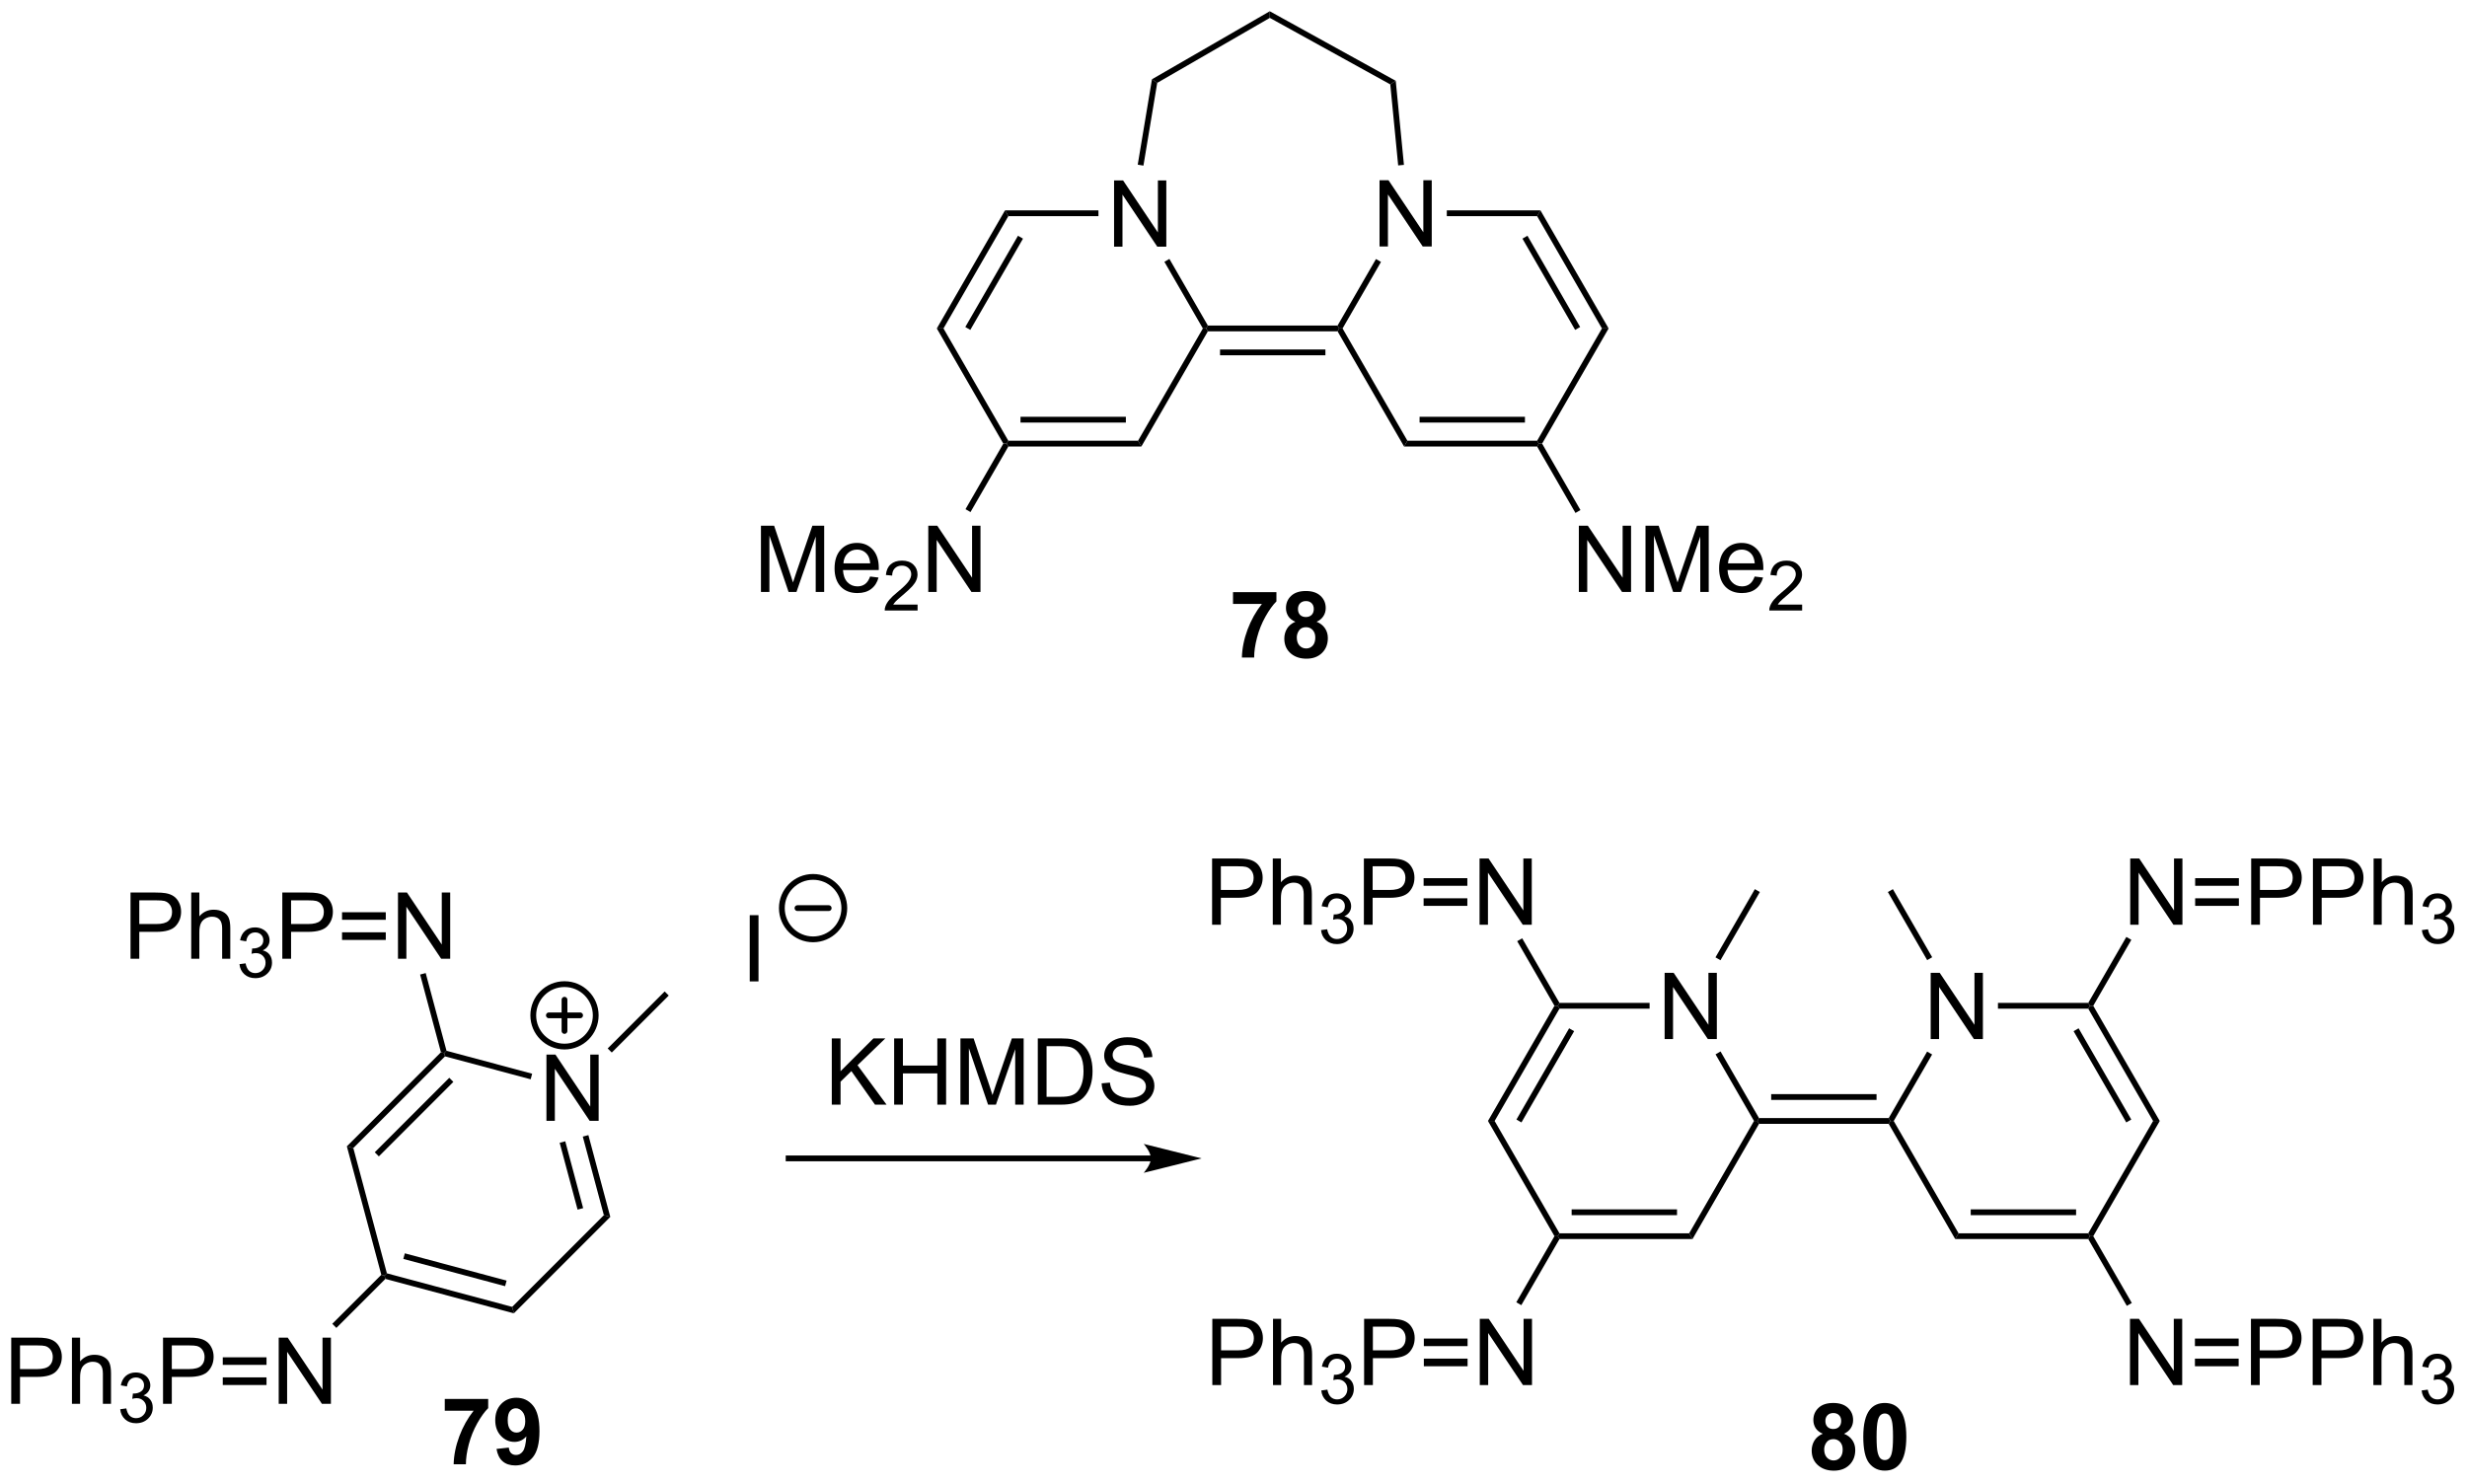 <?xml version="1.0" encoding="UTF-8"?>
<!DOCTYPE svg PUBLIC '-//W3C//DTD SVG 1.0//EN'
          'http://www.w3.org/TR/2001/REC-SVG-20010904/DTD/svg10.dtd'>
<svg stroke-dasharray="none" shape-rendering="auto" xmlns="http://www.w3.org/2000/svg" font-family="'Dialog'" text-rendering="auto" width="585" fill-opacity="1" color-interpolation="auto" color-rendering="auto" preserveAspectRatio="xMidYMid meet" font-size="12px" viewBox="0 0 585 352" fill="black" xmlns:xlink="http://www.w3.org/1999/xlink" stroke="black" image-rendering="auto" stroke-miterlimit="10" stroke-linecap="square" stroke-linejoin="miter" font-style="normal" stroke-width="1" height="352" stroke-dashoffset="0" font-weight="normal" stroke-opacity="1"
><!--Generated by the Batik Graphics2D SVG Generator--><defs id="genericDefs"
  /><g
  ><defs id="defs1"
    ><clipPath clipPathUnits="userSpaceOnUse" id="clipPath1"
      ><path d="M2.381 0.646 L221.631 0.646 L221.631 132.431 L2.381 132.431 L2.381 0.646 Z"
      /></clipPath
      ><clipPath clipPathUnits="userSpaceOnUse" id="clipPath2"
      ><path d="M9.617 15.423 L9.617 143.544 L222.77 143.544 L222.77 15.423 Z"
      /></clipPath
    ></defs
    ><g transform="scale(2.667,2.667) translate(-2.381,-0.646) matrix(1.029,0,0,1.029,-7.511,-15.218)"
    ><path d="M105.877 36.735 L105.877 31.008 L106.656 31.008 L109.663 35.503 L109.663 31.008 L110.39 31.008 L110.39 36.735 L109.611 36.735 L106.603 32.235 L106.603 36.735 L105.877 36.735 Z" stroke="none" clip-path="url(#clipPath2)"
    /></g
    ><g transform="matrix(2.743,0,0,2.743,-26.379,-42.303)"
    ><path d="M90.604 43.819 L91.181 43.819 L96.787 53.528 L96.642 53.778 L96.354 53.778 Z" stroke="none" clip-path="url(#clipPath2)"
    /></g
    ><g transform="matrix(2.743,0,0,2.743,-26.379,-42.303)"
    ><path d="M96.787 54.028 L96.642 53.778 L96.787 53.528 L107.998 53.528 L108.287 54.028 ZM97.838 51.958 L106.947 51.958 L106.947 51.458 L97.838 51.458 Z" stroke="none" clip-path="url(#clipPath2)"
    /></g
    ><g transform="matrix(2.743,0,0,2.743,-26.379,-42.303)"
    ><path d="M108.287 54.028 L107.998 53.528 L113.604 43.819 L113.892 43.819 L114.037 44.069 Z" stroke="none" clip-path="url(#clipPath2)"
    /></g
    ><g transform="matrix(2.743,0,0,2.743,-26.379,-42.303)"
    ><path d="M114.037 43.569 L113.892 43.819 L113.604 43.819 L110.278 38.058 L110.711 37.808 Z" stroke="none" clip-path="url(#clipPath2)"
    /></g
    ><g transform="matrix(2.743,0,0,2.743,-26.379,-42.303)"
    ><path d="M104.577 33.61 L104.577 34.11 L96.787 34.11 L96.498 33.61 Z" stroke="none" clip-path="url(#clipPath2)"
    /></g
    ><g transform="matrix(2.743,0,0,2.743,-26.379,-42.303)"
    ><path d="M96.498 33.61 L96.787 34.11 L91.181 43.819 L90.604 43.819 ZM97.621 35.805 L93.066 43.694 L93.499 43.944 L98.054 36.055 Z" stroke="none" clip-path="url(#clipPath2)"
    /></g
    ><g transform="matrix(2.743,0,0,2.743,-26.379,-42.303)"
    ><path d="M114.037 44.069 L113.892 43.819 L114.037 43.569 L125.248 43.569 L125.392 43.819 L125.248 44.069 ZM115.088 46.139 L124.197 46.139 L124.197 45.639 L115.088 45.639 Z" stroke="none" clip-path="url(#clipPath2)"
    /></g
    ><g transform="matrix(2.743,0,0,2.743,-26.379,-42.303)"
    ><path d="M128.877 36.735 L128.877 31.008 L129.655 31.008 L132.663 35.503 L132.663 31.008 L133.39 31.008 L133.39 36.735 L132.611 36.735 L129.603 32.235 L129.603 36.735 L128.877 36.735 Z" stroke="none" clip-path="url(#clipPath2)"
    /></g
    ><g transform="matrix(2.743,0,0,2.743,-26.379,-42.303)"
    ><path d="M125.248 44.069 L125.392 43.819 L125.681 43.819 L131.287 53.528 L130.998 54.028 Z" stroke="none" clip-path="url(#clipPath2)"
    /></g
    ><g transform="matrix(2.743,0,0,2.743,-26.379,-42.303)"
    ><path d="M130.998 54.028 L131.287 53.528 L142.498 53.528 L142.643 53.778 L142.498 54.028 ZM132.338 51.958 L141.447 51.958 L141.447 51.458 L132.338 51.458 Z" stroke="none" clip-path="url(#clipPath2)"
    /></g
    ><g transform="matrix(2.743,0,0,2.743,-26.379,-42.303)"
    ><path d="M142.931 53.778 L142.643 53.778 L142.498 53.528 L148.104 43.819 L148.681 43.819 Z" stroke="none" clip-path="url(#clipPath2)"
    /></g
    ><g transform="matrix(2.743,0,0,2.743,-26.379,-42.303)"
    ><path d="M148.681 43.819 L148.104 43.819 L142.498 34.11 L142.787 33.61 ZM146.219 43.694 L141.664 35.805 L141.231 36.055 L145.786 43.944 Z" stroke="none" clip-path="url(#clipPath2)"
    /></g
    ><g transform="matrix(2.743,0,0,2.743,-26.379,-42.303)"
    ><path d="M142.787 33.61 L142.498 34.11 L134.692 34.11 L134.692 33.61 Z" stroke="none" clip-path="url(#clipPath2)"
    /></g
    ><g transform="matrix(2.743,0,0,2.743,-26.379,-42.303)"
    ><path d="M128.569 37.818 L129.002 38.068 L125.681 43.819 L125.392 43.819 L125.248 43.569 Z" stroke="none" clip-path="url(#clipPath2)"
    /></g
    ><g transform="matrix(2.743,0,0,2.743,-26.379,-42.303)"
    ><path d="M146.107 66.603 L146.107 60.876 L146.886 60.876 L149.893 65.371 L149.893 60.876 L150.62 60.876 L150.62 66.603 L149.841 66.603 L146.833 62.103 L146.833 66.603 L146.107 66.603 ZM151.869 66.603 L151.869 60.876 L153.009 60.876 L154.366 64.931 Q154.554 65.496 154.639 65.778 Q154.736 65.465 154.944 64.861 L156.314 60.876 L157.335 60.876 L157.335 66.603 L156.603 66.603 L156.603 61.809 L154.939 66.603 L154.257 66.603 L152.601 61.728 L152.601 66.603 L151.869 66.603 ZM161.306 65.267 L162.033 65.356 Q161.861 65.994 161.395 66.345 Q160.931 66.697 160.21 66.697 Q159.298 66.697 158.764 66.137 Q158.233 65.574 158.233 64.564 Q158.233 63.517 158.772 62.939 Q159.311 62.361 160.171 62.361 Q161.001 62.361 161.528 62.928 Q162.056 63.494 162.056 64.52 Q162.056 64.582 162.054 64.707 L158.96 64.707 Q158.999 65.392 159.345 65.757 Q159.694 66.119 160.212 66.119 Q160.601 66.119 160.874 65.915 Q161.147 65.712 161.306 65.267 ZM158.999 64.129 L161.314 64.129 Q161.267 63.606 161.048 63.345 Q160.712 62.939 160.179 62.939 Q159.694 62.939 159.363 63.264 Q159.033 63.587 158.999 64.129 Z" stroke="none" clip-path="url(#clipPath2)"
    /></g
    ><g transform="matrix(2.743,0,0,2.743,-26.379,-42.303)"
    ><path d="M165.41 67.695 L165.41 68.203 L162.57 68.203 Q162.564 68.012 162.632 67.836 Q162.74 67.547 162.978 67.266 Q163.218 66.984 163.669 66.615 Q164.369 66.041 164.615 65.705 Q164.861 65.369 164.861 65.07 Q164.861 64.758 164.636 64.543 Q164.414 64.326 164.052 64.326 Q163.671 64.326 163.443 64.555 Q163.214 64.783 163.212 65.187 L162.669 65.133 Q162.726 64.525 163.089 64.209 Q163.453 63.891 164.064 63.891 Q164.683 63.891 165.042 64.234 Q165.404 64.576 165.404 65.082 Q165.404 65.34 165.298 65.59 Q165.193 65.838 164.947 66.113 Q164.703 66.388 164.134 66.869 Q163.66 67.267 163.525 67.41 Q163.39 67.553 163.302 67.695 L165.41 67.695 Z" stroke="none" clip-path="url(#clipPath2)"
    /></g
    ><g transform="matrix(2.743,0,0,2.743,-26.379,-42.303)"
    ><path d="M142.498 54.028 L142.643 53.778 L142.931 53.778 L146.246 59.52 L145.814 59.77 Z" stroke="none" clip-path="url(#clipPath2)"
    /></g
    ><g transform="matrix(2.743,0,0,2.743,-26.379,-42.303)"
    ><path d="M75.4 66.603 L75.4 60.876 L76.54 60.876 L77.897 64.931 Q78.085 65.496 78.171 65.778 Q78.267 65.465 78.475 64.861 L79.845 60.876 L80.866 60.876 L80.866 66.603 L80.134 66.603 L80.134 61.809 L78.47 66.603 L77.788 66.603 L76.132 61.728 L76.132 66.603 L75.4 66.603 ZM84.837 65.267 L85.564 65.356 Q85.392 65.994 84.926 66.345 Q84.462 66.697 83.741 66.697 Q82.829 66.697 82.296 66.137 Q81.764 65.574 81.764 64.564 Q81.764 63.517 82.303 62.939 Q82.843 62.361 83.702 62.361 Q84.533 62.361 85.059 62.928 Q85.587 63.494 85.587 64.52 Q85.587 64.582 85.585 64.707 L82.491 64.707 Q82.53 65.392 82.876 65.757 Q83.225 66.119 83.744 66.119 Q84.132 66.119 84.405 65.915 Q84.678 65.712 84.837 65.267 ZM82.53 64.129 L84.845 64.129 Q84.798 63.606 84.579 63.345 Q84.244 62.939 83.71 62.939 Q83.225 62.939 82.895 63.264 Q82.564 63.587 82.53 64.129 Z" stroke="none" clip-path="url(#clipPath2)"
    /></g
    ><g transform="matrix(2.743,0,0,2.743,-26.379,-42.303)"
    ><path d="M88.941 67.695 L88.941 68.203 L86.101 68.203 Q86.095 68.012 86.163 67.836 Q86.271 67.547 86.509 67.266 Q86.749 66.984 87.201 66.615 Q87.9 66.041 88.146 65.705 Q88.392 65.369 88.392 65.07 Q88.392 64.758 88.167 64.543 Q87.945 64.326 87.583 64.326 Q87.203 64.326 86.974 64.555 Q86.746 64.783 86.743 65.187 L86.201 65.133 Q86.257 64.525 86.621 64.209 Q86.984 63.891 87.595 63.891 Q88.214 63.891 88.574 64.234 Q88.935 64.576 88.935 65.082 Q88.935 65.34 88.829 65.59 Q88.724 65.838 88.478 66.113 Q88.234 66.388 87.665 66.869 Q87.191 67.267 87.056 67.41 Q86.921 67.553 86.833 67.695 L88.941 67.695 Z" stroke="none" clip-path="url(#clipPath2)"
    /></g
    ><g transform="matrix(2.743,0,0,2.743,-26.379,-42.303)"
    ><path d="M89.866 66.603 L89.866 60.876 L90.644 60.876 L93.652 65.371 L93.652 60.876 L94.379 60.876 L94.379 66.603 L93.6 66.603 L90.592 62.103 L90.592 66.603 L89.866 66.603 Z" stroke="none" clip-path="url(#clipPath2)"
    /></g
    ><g transform="matrix(2.743,0,0,2.743,-26.379,-42.303)"
    ><path d="M96.354 53.778 L96.642 53.778 L96.787 54.028 L93.516 59.694 L93.083 59.444 Z" stroke="none" clip-path="url(#clipPath2)"
    /></g
    ><g transform="matrix(2.743,0,0,2.743,-26.379,-42.303)"
    ><path d="M56.856 112.325 L56.856 106.599 L57.635 106.599 L60.643 111.094 L60.643 106.599 L61.369 106.599 L61.369 112.325 L60.591 112.325 L57.583 107.825 L57.583 112.325 L56.856 112.325 Z" stroke="none" clip-path="url(#clipPath2)"
    /></g
    ><g transform="matrix(2.743,0,0,2.743,-26.379,-42.303)"
    ><path d="M47.735 106.399 L48.014 106.474 L48.089 106.753 L40.161 114.68 L39.603 114.531 ZM48.456 108.606 L42.014 115.047 L42.368 115.401 L48.809 108.959 Z" stroke="none" clip-path="url(#clipPath2)"
    /></g
    ><g transform="matrix(2.743,0,0,2.743,-26.379,-42.303)"
    ><path d="M39.603 114.531 L40.161 114.68 L43.063 125.51 L42.859 125.714 L42.58 125.639 Z" stroke="none" clip-path="url(#clipPath2)"
    /></g
    ><g transform="matrix(2.743,0,0,2.743,-26.379,-42.303)"
    ><path d="M42.933 125.993 L42.859 125.714 L43.063 125.51 L53.892 128.411 L54.041 128.969 ZM44.484 124.265 L53.283 126.623 L53.413 126.14 L44.613 123.782 Z" stroke="none" clip-path="url(#clipPath2)"
    /></g
    ><g transform="matrix(2.743,0,0,2.743,-26.379,-42.303)"
    ><path d="M54.041 128.969 L53.892 128.411 L61.82 120.484 L62.377 120.633 Z" stroke="none" clip-path="url(#clipPath2)"
    /></g
    ><g transform="matrix(2.743,0,0,2.743,-26.379,-42.303)"
    ><path d="M62.377 120.633 L61.82 120.484 L59.999 113.69 L60.482 113.561 ZM60.031 119.875 L58.483 114.096 L58 114.226 L59.548 120.004 Z" stroke="none" clip-path="url(#clipPath2)"
    /></g
    ><g transform="matrix(2.743,0,0,2.743,-26.379,-42.303)"
    ><path d="M55.621 108.253 L55.492 108.736 L48.089 106.753 L48.014 106.474 L48.218 106.27 Z" stroke="none" clip-path="url(#clipPath2)"
    /></g
    ><g transform="matrix(2.743,0,0,2.743,-26.379,-42.303)"
    ><path d="M62.504 106.422 L62.15 106.069 L67.077 101.142 L67.43 101.495 Z" stroke="none" clip-path="url(#clipPath2)"
    /></g
    ><g stroke-width="0.5" transform="matrix(2.743,0,0,2.743,-26.379,-42.303)" stroke-linejoin="round" stroke-linecap="round"
    ><path fill="none" d="M58.417 105.907 C56.926 105.907 55.717 104.698 55.717 103.207 C55.717 101.716 56.926 100.507 58.417 100.507 C59.908 100.507 61.117 101.716 61.117 103.207 C61.117 104.698 59.908 105.907 58.417 105.907 M57.067 103.207 L59.767 103.207 M58.417 101.857 L58.417 104.557" clip-path="url(#clipPath2)"
    /></g
    ><g transform="matrix(2.743,0,0,2.743,-26.379,-42.303)"
    ><path d="M74.431 100.272 L74.431 94.546 L75.189 94.546 L75.189 100.272 L74.431 100.272 Z" stroke="none" clip-path="url(#clipPath2)"
    /></g
    ><g stroke-width="0.5" transform="matrix(2.743,0,0,2.743,-26.379,-42.303)" stroke-linejoin="round" stroke-linecap="round"
    ><path fill="none" d="M79.907 96.636 C78.416 96.636 77.207 95.427 77.207 93.936 C77.207 92.445 78.416 91.236 79.907 91.236 C81.398 91.236 82.607 92.445 82.607 93.936 C82.607 95.427 81.398 96.636 79.907 96.636 M78.557 93.936 L81.257 93.936" clip-path="url(#clipPath2)"
    /></g
    ><g transform="matrix(2.743,0,0,2.743,-26.379,-42.303)"
    ><path d="M20.9 98.316 L20.9 92.589 L23.061 92.589 Q23.632 92.589 23.931 92.644 Q24.353 92.714 24.637 92.912 Q24.923 93.107 25.098 93.464 Q25.272 93.818 25.272 94.245 Q25.272 94.975 24.806 95.482 Q24.343 95.988 23.126 95.988 L21.658 95.988 L21.658 98.316 L20.9 98.316 ZM21.658 95.311 L23.139 95.311 Q23.874 95.311 24.181 95.037 Q24.491 94.764 24.491 94.269 Q24.491 93.909 24.309 93.654 Q24.126 93.396 23.829 93.316 Q23.639 93.264 23.124 93.264 L21.658 93.264 L21.658 95.311 ZM26.147 98.316 L26.147 92.589 L26.85 92.589 L26.85 94.644 Q27.343 94.073 28.093 94.073 Q28.553 94.073 28.892 94.256 Q29.233 94.436 29.379 94.756 Q29.525 95.076 29.525 95.686 L29.525 98.316 L28.822 98.316 L28.822 95.686 Q28.822 95.159 28.593 94.92 Q28.366 94.678 27.947 94.678 Q27.634 94.678 27.358 94.842 Q27.085 95.003 26.968 95.282 Q26.85 95.558 26.85 96.045 L26.85 98.316 L26.147 98.316 Z" stroke="none" clip-path="url(#clipPath2)"
    /></g
    ><g transform="matrix(2.743,0,0,2.743,-26.379,-42.303)"
    ><path d="M30.32 98.781 L30.847 98.711 Q30.939 99.16 31.156 99.357 Q31.374 99.554 31.689 99.554 Q32.06 99.554 32.316 99.297 Q32.574 99.039 32.574 98.658 Q32.574 98.295 32.335 98.06 Q32.099 97.824 31.732 97.824 Q31.583 97.824 31.361 97.882 L31.419 97.42 Q31.472 97.425 31.503 97.425 Q31.841 97.425 32.111 97.25 Q32.38 97.074 32.38 96.707 Q32.38 96.418 32.183 96.228 Q31.988 96.037 31.677 96.037 Q31.369 96.037 31.163 96.23 Q30.958 96.424 30.9 96.81 L30.372 96.716 Q30.47 96.185 30.812 95.894 Q31.156 95.603 31.665 95.603 Q32.017 95.603 32.312 95.754 Q32.609 95.904 32.765 96.166 Q32.921 96.425 32.921 96.718 Q32.921 96.998 32.771 97.226 Q32.622 97.455 32.329 97.59 Q32.71 97.677 32.921 97.955 Q33.132 98.23 33.132 98.646 Q33.132 99.209 32.722 99.601 Q32.312 99.992 31.685 99.992 Q31.12 99.992 30.745 99.656 Q30.372 99.318 30.32 98.781 Z" stroke="none" clip-path="url(#clipPath2)"
    /></g
    ><g transform="matrix(2.743,0,0,2.743,-26.379,-42.303)"
    ><path d="M34.022 98.316 L34.022 92.589 L36.183 92.589 Q36.754 92.589 37.053 92.644 Q37.475 92.714 37.759 92.912 Q38.045 93.107 38.22 93.464 Q38.394 93.818 38.394 94.245 Q38.394 94.975 37.928 95.482 Q37.465 95.988 36.248 95.988 L34.78 95.988 L34.78 98.316 L34.022 98.316 ZM34.78 95.311 L36.261 95.311 Q36.996 95.311 37.303 95.037 Q37.613 94.764 37.613 94.269 Q37.613 93.909 37.431 93.654 Q37.248 93.396 36.952 93.316 Q36.761 93.264 36.246 93.264 L34.78 93.264 L34.78 95.311 ZM42.967 94.948 L39.186 94.948 L39.186 94.292 L42.967 94.292 L42.967 94.948 ZM42.967 96.686 L39.186 96.686 L39.186 96.029 L42.967 96.029 L42.967 96.686 ZM44.022 98.316 L44.022 92.589 L44.8 92.589 L47.808 97.084 L47.808 92.589 L48.535 92.589 L48.535 98.316 L47.756 98.316 L44.748 93.816 L44.748 98.316 L44.022 98.316 Z" stroke="none" clip-path="url(#clipPath2)"
    /></g
    ><g transform="matrix(2.743,0,0,2.743,-26.379,-42.303)"
    ><path d="M48.218 106.27 L48.014 106.474 L47.735 106.399 L45.935 99.68 L46.418 99.551 Z" stroke="none" clip-path="url(#clipPath2)"
    /></g
    ><g transform="matrix(2.743,0,0,2.743,-26.379,-42.303)"
    ><path d="M10.589 136.795 L10.589 131.069 L12.751 131.069 Q13.321 131.069 13.62 131.124 Q14.042 131.194 14.326 131.392 Q14.613 131.587 14.787 131.944 Q14.962 132.298 14.962 132.725 Q14.962 133.454 14.495 133.962 Q14.032 134.467 12.816 134.467 L11.347 134.467 L11.347 136.795 L10.589 136.795 ZM11.347 133.79 L12.829 133.79 Q13.563 133.79 13.87 133.517 Q14.18 133.243 14.18 132.749 Q14.18 132.389 13.998 132.134 Q13.816 131.876 13.519 131.795 Q13.329 131.743 12.813 131.743 L11.347 131.743 L11.347 133.79 ZM15.837 136.795 L15.837 131.069 L16.54 131.069 L16.54 133.124 Q17.032 132.553 17.782 132.553 Q18.243 132.553 18.581 132.736 Q18.922 132.915 19.068 133.236 Q19.214 133.556 19.214 134.165 L19.214 136.795 L18.511 136.795 L18.511 134.165 Q18.511 133.639 18.282 133.4 Q18.055 133.157 17.636 133.157 Q17.324 133.157 17.047 133.321 Q16.774 133.483 16.657 133.762 Q16.54 134.038 16.54 134.525 L16.54 136.795 L15.837 136.795 Z" stroke="none" clip-path="url(#clipPath2)"
    /></g
    ><g transform="matrix(2.743,0,0,2.743,-26.379,-42.303)"
    ><path d="M20.009 137.261 L20.536 137.19 Q20.628 137.639 20.845 137.837 Q21.064 138.034 21.378 138.034 Q21.749 138.034 22.005 137.776 Q22.263 137.518 22.263 137.138 Q22.263 136.774 22.025 136.54 Q21.788 136.304 21.421 136.304 Q21.273 136.304 21.05 136.362 L21.109 135.899 Q21.161 135.905 21.193 135.905 Q21.53 135.905 21.8 135.729 Q22.07 135.554 22.07 135.186 Q22.07 134.897 21.872 134.708 Q21.677 134.517 21.366 134.517 Q21.058 134.517 20.853 134.71 Q20.648 134.903 20.589 135.29 L20.062 135.196 Q20.159 134.665 20.501 134.374 Q20.845 134.083 21.355 134.083 Q21.706 134.083 22.001 134.233 Q22.298 134.384 22.454 134.645 Q22.611 134.905 22.611 135.198 Q22.611 135.477 22.46 135.706 Q22.312 135.935 22.019 136.069 Q22.4 136.157 22.611 136.435 Q22.822 136.71 22.822 137.126 Q22.822 137.688 22.411 138.081 Q22.001 138.472 21.374 138.472 Q20.81 138.472 20.435 138.136 Q20.062 137.798 20.009 137.261 Z" stroke="none" clip-path="url(#clipPath2)"
    /></g
    ><g transform="matrix(2.743,0,0,2.743,-26.379,-42.303)"
    ><path d="M23.711 136.795 L23.711 131.069 L25.873 131.069 Q26.443 131.069 26.742 131.124 Q27.164 131.194 27.448 131.392 Q27.735 131.587 27.909 131.944 Q28.084 132.298 28.084 132.725 Q28.084 133.454 27.617 133.962 Q27.154 134.467 25.938 134.467 L24.469 134.467 L24.469 136.795 L23.711 136.795 ZM24.469 133.79 L25.951 133.79 Q26.685 133.79 26.992 133.517 Q27.302 133.243 27.302 132.749 Q27.302 132.389 27.12 132.134 Q26.938 131.876 26.641 131.795 Q26.451 131.743 25.935 131.743 L24.469 131.743 L24.469 133.79 ZM32.657 133.428 L28.875 133.428 L28.875 132.772 L32.657 132.772 L32.657 133.428 ZM32.657 135.165 L28.875 135.165 L28.875 134.509 L32.657 134.509 L32.657 135.165 ZM33.711 136.795 L33.711 131.069 L34.49 131.069 L37.498 135.564 L37.498 131.069 L38.224 131.069 L38.224 136.795 L37.446 136.795 L34.438 132.295 L34.438 136.795 L33.711 136.795 Z" stroke="none" clip-path="url(#clipPath2)"
    /></g
    ><g transform="matrix(2.743,0,0,2.743,-26.379,-42.303)"
    ><path d="M42.58 125.639 L42.859 125.714 L42.933 125.993 L38.696 130.23 L38.342 129.876 Z" stroke="none" clip-path="url(#clipPath2)"
    /></g
    ><g transform="matrix(2.743,0,0,2.743,-26.379,-42.303)"
    ><path d="M109.115 115.322 L77.792 115.322 L77.542 115.322 L77.542 115.822 L77.792 115.822 L109.115 115.822 L109.365 115.822 L109.365 115.322 L109.115 115.322 ZM113.49 115.572 L108.49 114.322 C108.49 114.322 109.115 115.025 109.115 115.572 C109.115 116.118 108.49 116.822 108.49 116.822 Z" stroke="none" clip-path="url(#clipPath2)"
    /></g
    ><g transform="matrix(2.743,0,0,2.743,-26.379,-42.303)"
    ><path d="M153.523 105.255 L153.523 99.529 L154.302 99.529 L157.309 104.024 L157.309 99.529 L158.036 99.529 L158.036 105.255 L157.257 105.255 L154.249 100.755 L154.249 105.255 L153.523 105.255 Z" stroke="none" clip-path="url(#clipPath2)"
    /></g
    ><g transform="matrix(2.743,0,0,2.743,-26.379,-42.303)"
    ><path d="M138.25 112.34 L138.827 112.34 L144.433 122.049 L144.288 122.299 L144 122.299 Z" stroke="none" clip-path="url(#clipPath2)"
    /></g
    ><g transform="matrix(2.743,0,0,2.743,-26.379,-42.303)"
    ><path d="M144.433 122.549 L144.288 122.299 L144.433 122.049 L155.644 122.049 L155.933 122.549 ZM145.484 120.479 L154.593 120.479 L154.593 119.979 L145.484 119.979 Z" stroke="none" clip-path="url(#clipPath2)"
    /></g
    ><g transform="matrix(2.743,0,0,2.743,-26.379,-42.303)"
    ><path d="M155.933 122.549 L155.644 122.049 L161.25 112.34 L161.538 112.34 L161.683 112.59 Z" stroke="none" clip-path="url(#clipPath2)"
    /></g
    ><g transform="matrix(2.743,0,0,2.743,-26.379,-42.303)"
    ><path d="M161.683 112.09 L161.538 112.34 L161.25 112.34 L157.924 106.579 L158.357 106.329 Z" stroke="none" clip-path="url(#clipPath2)"
    /></g
    ><g transform="matrix(2.743,0,0,2.743,-26.379,-42.303)"
    ><path d="M152.223 102.13 L152.223 102.63 L144.433 102.63 L144.288 102.38 L144.433 102.13 Z" stroke="none" clip-path="url(#clipPath2)"
    /></g
    ><g transform="matrix(2.743,0,0,2.743,-26.379,-42.303)"
    ><path d="M144 102.38 L144.288 102.38 L144.433 102.63 L138.827 112.34 L138.25 112.34 ZM145.267 104.326 L140.712 112.215 L141.145 112.465 L145.7 104.576 Z" stroke="none" clip-path="url(#clipPath2)"
    /></g
    ><g transform="matrix(2.743,0,0,2.743,-26.379,-42.303)"
    ><path d="M161.683 112.59 L161.538 112.34 L161.683 112.09 L172.894 112.09 L173.038 112.34 L172.894 112.59 ZM162.734 110.52 L171.843 110.52 L171.843 110.02 L162.734 110.02 Z" stroke="none" clip-path="url(#clipPath2)"
    /></g
    ><g transform="matrix(2.743,0,0,2.743,-26.379,-42.303)"
    ><path d="M176.523 105.255 L176.523 99.529 L177.302 99.529 L180.309 104.024 L180.309 99.529 L181.036 99.529 L181.036 105.255 L180.257 105.255 L177.249 100.755 L177.249 105.255 L176.523 105.255 Z" stroke="none" clip-path="url(#clipPath2)"
    /></g
    ><g transform="matrix(2.743,0,0,2.743,-26.379,-42.303)"
    ><path d="M172.894 112.59 L173.038 112.34 L173.327 112.34 L178.933 122.049 L178.644 122.549 Z" stroke="none" clip-path="url(#clipPath2)"
    /></g
    ><g transform="matrix(2.743,0,0,2.743,-26.379,-42.303)"
    ><path d="M178.644 122.549 L178.933 122.049 L190.144 122.049 L190.288 122.299 L190.144 122.549 ZM179.984 120.479 L189.093 120.479 L189.093 119.979 L179.984 119.979 Z" stroke="none" clip-path="url(#clipPath2)"
    /></g
    ><g transform="matrix(2.743,0,0,2.743,-26.379,-42.303)"
    ><path d="M190.577 122.299 L190.288 122.299 L190.144 122.049 L195.75 112.34 L196.327 112.34 Z" stroke="none" clip-path="url(#clipPath2)"
    /></g
    ><g transform="matrix(2.743,0,0,2.743,-26.379,-42.303)"
    ><path d="M196.327 112.34 L195.75 112.34 L190.144 102.63 L190.288 102.38 L190.577 102.38 ZM193.865 112.215 L189.31 104.326 L188.877 104.576 L193.432 112.465 Z" stroke="none" clip-path="url(#clipPath2)"
    /></g
    ><g transform="matrix(2.743,0,0,2.743,-26.379,-42.303)"
    ><path d="M190.144 102.13 L190.288 102.38 L190.144 102.63 L182.339 102.63 L182.339 102.13 Z" stroke="none" clip-path="url(#clipPath2)"
    /></g
    ><g transform="matrix(2.743,0,0,2.743,-26.379,-42.303)"
    ><path d="M176.215 106.339 L176.648 106.589 L173.327 112.34 L173.038 112.34 L172.894 112.09 Z" stroke="none" clip-path="url(#clipPath2)"
    /></g
    ><g transform="matrix(2.743,0,0,2.743,-26.379,-42.303)"
    ><path d="M193.753 135.174 L193.753 129.447 L194.531 129.447 L197.539 133.942 L197.539 129.447 L198.266 129.447 L198.266 135.174 L197.487 135.174 L194.479 130.674 L194.479 135.174 L193.753 135.174 ZM203.147 131.807 L199.366 131.807 L199.366 131.15 L203.147 131.15 L203.147 131.807 ZM203.147 133.544 L199.366 133.544 L199.366 132.887 L203.147 132.887 L203.147 133.544 ZM204.21 135.174 L204.21 129.447 L206.371 129.447 Q206.942 129.447 207.241 129.502 Q207.663 129.572 207.947 129.77 Q208.233 129.965 208.408 130.322 Q208.582 130.676 208.582 131.103 Q208.582 131.833 208.116 132.34 Q207.653 132.846 206.436 132.846 L204.968 132.846 L204.968 135.174 L204.21 135.174 ZM204.968 132.169 L206.45 132.169 Q207.184 132.169 207.491 131.895 Q207.801 131.622 207.801 131.127 Q207.801 130.768 207.619 130.512 Q207.436 130.255 207.14 130.174 Q206.95 130.122 206.434 130.122 L204.968 130.122 L204.968 132.169 ZM209.546 135.174 L209.546 129.447 L211.707 129.447 Q212.278 129.447 212.577 129.502 Q212.999 129.572 213.283 129.77 Q213.569 129.965 213.744 130.322 Q213.918 130.676 213.918 131.103 Q213.918 131.833 213.452 132.34 Q212.988 132.846 211.772 132.846 L210.304 132.846 L210.304 135.174 L209.546 135.174 ZM210.304 132.169 L211.785 132.169 Q212.52 132.169 212.827 131.895 Q213.137 131.622 213.137 131.127 Q213.137 130.768 212.955 130.512 Q212.772 130.255 212.476 130.174 Q212.285 130.122 211.77 130.122 L210.304 130.122 L210.304 132.169 ZM214.793 135.174 L214.793 129.447 L215.496 129.447 L215.496 131.502 Q215.988 130.932 216.738 130.932 Q217.2 130.932 217.538 131.114 Q217.879 131.294 218.025 131.614 Q218.171 131.934 218.171 132.544 L218.171 135.174 L217.468 135.174 L217.468 132.544 Q217.468 132.018 217.238 131.778 Q217.012 131.536 216.593 131.536 Q216.28 131.536 216.004 131.7 Q215.731 131.861 215.613 132.14 Q215.496 132.416 215.496 132.903 L215.496 135.174 L214.793 135.174 Z" stroke="none" clip-path="url(#clipPath2)"
    /></g
    ><g transform="matrix(2.743,0,0,2.743,-26.379,-42.303)"
    ><path d="M218.966 135.639 L219.493 135.569 Q219.585 136.018 219.802 136.215 Q220.02 136.412 220.335 136.412 Q220.706 136.412 220.962 136.155 Q221.22 135.897 221.22 135.516 Q221.22 135.153 220.982 134.918 Q220.745 134.682 220.378 134.682 Q220.23 134.682 220.007 134.741 L220.065 134.278 Q220.118 134.284 220.149 134.284 Q220.487 134.284 220.757 134.108 Q221.026 133.932 221.026 133.565 Q221.026 133.276 220.829 133.086 Q220.634 132.895 220.323 132.895 Q220.015 132.895 219.81 133.088 Q219.605 133.282 219.546 133.668 L219.019 133.575 Q219.116 133.043 219.458 132.752 Q219.802 132.461 220.312 132.461 Q220.663 132.461 220.958 132.612 Q221.255 132.762 221.411 133.024 Q221.567 133.284 221.567 133.577 Q221.567 133.856 221.417 134.084 Q221.269 134.313 220.976 134.448 Q221.357 134.536 221.567 134.813 Q221.778 135.088 221.778 135.504 Q221.778 136.067 221.368 136.459 Q220.958 136.85 220.331 136.85 Q219.767 136.85 219.392 136.514 Q219.019 136.176 218.966 135.639 Z" stroke="none" clip-path="url(#clipPath2)"
    /></g
    ><g transform="matrix(2.743,0,0,2.743,-26.379,-42.303)"
    ><path d="M190.144 122.549 L190.288 122.299 L190.577 122.299 L193.911 128.073 L193.478 128.323 Z" stroke="none" clip-path="url(#clipPath2)"
    /></g
    ><g transform="matrix(2.743,0,0,2.743,-26.379,-42.303)"
    ><path d="M114.421 135.174 L114.421 129.447 L116.582 129.447 Q117.153 129.447 117.452 129.502 Q117.874 129.572 118.158 129.77 Q118.444 129.965 118.619 130.322 Q118.793 130.676 118.793 131.103 Q118.793 131.833 118.327 132.34 Q117.864 132.846 116.647 132.846 L115.179 132.846 L115.179 135.174 L114.421 135.174 ZM115.179 132.169 L116.66 132.169 Q117.395 132.169 117.702 131.895 Q118.012 131.622 118.012 131.127 Q118.012 130.768 117.83 130.512 Q117.647 130.255 117.35 130.174 Q117.16 130.122 116.645 130.122 L115.179 130.122 L115.179 132.169 ZM119.668 135.174 L119.668 129.447 L120.371 129.447 L120.371 131.502 Q120.864 130.932 121.614 130.932 Q122.074 130.932 122.413 131.114 Q122.754 131.294 122.9 131.614 Q123.046 131.934 123.046 132.544 L123.046 135.174 L122.343 135.174 L122.343 132.544 Q122.343 132.018 122.114 131.778 Q121.887 131.536 121.468 131.536 Q121.155 131.536 120.879 131.7 Q120.606 131.861 120.489 132.14 Q120.371 132.416 120.371 132.903 L120.371 135.174 L119.668 135.174 Z" stroke="none" clip-path="url(#clipPath2)"
    /></g
    ><g transform="matrix(2.743,0,0,2.743,-26.379,-42.303)"
    ><path d="M123.841 135.639 L124.368 135.569 Q124.46 136.018 124.677 136.215 Q124.895 136.412 125.21 136.412 Q125.581 136.412 125.837 136.155 Q126.095 135.897 126.095 135.516 Q126.095 135.153 125.856 134.918 Q125.62 134.682 125.253 134.682 Q125.104 134.682 124.882 134.741 L124.94 134.278 Q124.993 134.284 125.024 134.284 Q125.362 134.284 125.632 134.108 Q125.901 133.932 125.901 133.565 Q125.901 133.276 125.704 133.086 Q125.509 132.895 125.198 132.895 Q124.889 132.895 124.684 133.088 Q124.479 133.282 124.421 133.668 L123.893 133.575 Q123.991 133.043 124.333 132.752 Q124.677 132.461 125.186 132.461 Q125.538 132.461 125.833 132.612 Q126.13 132.762 126.286 133.024 Q126.442 133.284 126.442 133.577 Q126.442 133.856 126.292 134.084 Q126.143 134.313 125.85 134.448 Q126.231 134.536 126.442 134.813 Q126.653 135.088 126.653 135.504 Q126.653 136.067 126.243 136.459 Q125.833 136.85 125.206 136.85 Q124.641 136.85 124.266 136.514 Q123.893 136.176 123.841 135.639 Z" stroke="none" clip-path="url(#clipPath2)"
    /></g
    ><g transform="matrix(2.743,0,0,2.743,-26.379,-42.303)"
    ><path d="M127.543 135.174 L127.543 129.447 L129.704 129.447 Q130.275 129.447 130.574 129.502 Q130.996 129.572 131.28 129.77 Q131.566 129.965 131.741 130.322 Q131.915 130.676 131.915 131.103 Q131.915 131.833 131.449 132.34 Q130.986 132.846 129.769 132.846 L128.301 132.846 L128.301 135.174 L127.543 135.174 ZM128.301 132.169 L129.782 132.169 Q130.517 132.169 130.824 131.895 Q131.134 131.622 131.134 131.127 Q131.134 130.768 130.952 130.512 Q130.769 130.255 130.472 130.174 Q130.282 130.122 129.767 130.122 L128.301 130.122 L128.301 132.169 ZM136.488 131.807 L132.707 131.807 L132.707 131.15 L136.488 131.15 L136.488 131.807 ZM136.488 133.544 L132.707 133.544 L132.707 132.887 L136.488 132.887 L136.488 133.544 ZM137.543 135.174 L137.543 129.447 L138.321 129.447 L141.329 133.942 L141.329 129.447 L142.056 129.447 L142.056 135.174 L141.277 135.174 L138.269 130.674 L138.269 135.174 L137.543 135.174 Z" stroke="none" clip-path="url(#clipPath2)"
    /></g
    ><g transform="matrix(2.743,0,0,2.743,-26.379,-42.303)"
    ><path d="M144 122.299 L144.288 122.299 L144.433 122.549 L141.133 128.264 L140.7 128.014 Z" stroke="none" clip-path="url(#clipPath2)"
    /></g
    ><g transform="matrix(2.743,0,0,2.743,-26.379,-42.303)"
    ><path d="M158.351 98.442 L157.918 98.192 L161.322 92.296 L161.755 92.546 Z" stroke="none" clip-path="url(#clipPath2)"
    /></g
    ><g transform="matrix(2.743,0,0,2.743,-26.379,-42.303)"
    ><path d="M176.653 98.182 L176.22 98.432 L172.822 92.546 L173.255 92.296 Z" stroke="none" clip-path="url(#clipPath2)"
    /></g
    ><g transform="matrix(2.743,0,0,2.743,-26.379,-42.303)"
    ><path d="M193.773 95.371 L193.773 89.645 L194.552 89.645 L197.559 94.139 L197.559 89.645 L198.286 89.645 L198.286 95.371 L197.507 95.371 L194.499 90.871 L194.499 95.371 L193.773 95.371 ZM203.167 92.004 L199.386 92.004 L199.386 91.348 L203.167 91.348 L203.167 92.004 ZM203.167 93.741 L199.386 93.741 L199.386 93.085 L203.167 93.085 L203.167 93.741 ZM204.23 95.371 L204.23 89.645 L206.391 89.645 Q206.962 89.645 207.261 89.699 Q207.683 89.77 207.967 89.968 Q208.253 90.163 208.428 90.52 Q208.602 90.874 208.602 91.301 Q208.602 92.03 208.136 92.538 Q207.673 93.043 206.457 93.043 L204.988 93.043 L204.988 95.371 L204.23 95.371 ZM204.988 92.366 L206.47 92.366 Q207.204 92.366 207.511 92.093 Q207.821 91.819 207.821 91.324 Q207.821 90.965 207.639 90.71 Q207.457 90.452 207.16 90.371 Q206.97 90.319 206.454 90.319 L204.988 90.319 L204.988 92.366 ZM209.566 95.371 L209.566 89.645 L211.727 89.645 Q212.298 89.645 212.597 89.699 Q213.019 89.77 213.303 89.968 Q213.589 90.163 213.764 90.52 Q213.938 90.874 213.938 91.301 Q213.938 92.03 213.472 92.538 Q213.008 93.043 211.792 93.043 L210.324 93.043 L210.324 95.371 L209.566 95.371 ZM210.324 92.366 L211.805 92.366 Q212.54 92.366 212.847 92.093 Q213.157 91.819 213.157 91.324 Q213.157 90.965 212.975 90.71 Q212.792 90.452 212.495 90.371 Q212.305 90.319 211.79 90.319 L210.324 90.319 L210.324 92.366 ZM214.813 95.371 L214.813 89.645 L215.516 89.645 L215.516 91.699 Q216.008 91.129 216.758 91.129 Q217.22 91.129 217.558 91.311 Q217.899 91.491 218.045 91.811 Q218.191 92.132 218.191 92.741 L218.191 95.371 L217.488 95.371 L217.488 92.741 Q217.488 92.215 217.258 91.975 Q217.032 91.733 216.613 91.733 Q216.3 91.733 216.024 91.897 Q215.751 92.059 215.633 92.337 Q215.516 92.613 215.516 93.1 L215.516 95.371 L214.813 95.371 Z" stroke="none" clip-path="url(#clipPath2)"
    /></g
    ><g transform="matrix(2.743,0,0,2.743,-26.379,-42.303)"
    ><path d="M218.986 95.836 L219.513 95.766 Q219.605 96.215 219.822 96.413 Q220.04 96.61 220.355 96.61 Q220.726 96.61 220.982 96.352 Q221.24 96.094 221.24 95.713 Q221.24 95.35 221.001 95.116 Q220.765 94.879 220.398 94.879 Q220.249 94.879 220.027 94.938 L220.085 94.475 Q220.138 94.481 220.169 94.481 Q220.507 94.481 220.777 94.305 Q221.046 94.129 221.046 93.762 Q221.046 93.473 220.849 93.284 Q220.654 93.092 220.343 93.092 Q220.035 93.092 219.829 93.286 Q219.624 93.479 219.566 93.866 L219.038 93.772 Q219.136 93.241 219.478 92.95 Q219.822 92.659 220.332 92.659 Q220.683 92.659 220.978 92.809 Q221.275 92.96 221.431 93.221 Q221.587 93.481 221.587 93.774 Q221.587 94.053 221.437 94.282 Q221.288 94.51 220.995 94.645 Q221.376 94.733 221.587 95.01 Q221.798 95.286 221.798 95.702 Q221.798 96.264 221.388 96.657 Q220.978 97.047 220.351 97.047 Q219.786 97.047 219.411 96.711 Q219.038 96.374 218.986 95.836 Z" stroke="none" clip-path="url(#clipPath2)"
    /></g
    ><g transform="matrix(2.743,0,0,2.743,-26.379,-42.303)"
    ><path d="M190.577 102.38 L190.288 102.38 L190.144 102.13 L193.437 96.427 L193.87 96.677 Z" stroke="none" clip-path="url(#clipPath2)"
    /></g
    ><g transform="matrix(2.743,0,0,2.743,-26.379,-42.303)"
    ><path d="M114.401 95.371 L114.401 89.645 L116.562 89.645 Q117.133 89.645 117.432 89.699 Q117.854 89.77 118.138 89.968 Q118.424 90.163 118.599 90.52 Q118.773 90.874 118.773 91.301 Q118.773 92.03 118.307 92.538 Q117.844 93.043 116.627 93.043 L115.159 93.043 L115.159 95.371 L114.401 95.371 ZM115.159 92.366 L116.64 92.366 Q117.375 92.366 117.682 92.093 Q117.992 91.819 117.992 91.324 Q117.992 90.965 117.81 90.71 Q117.627 90.452 117.331 90.371 Q117.14 90.319 116.625 90.319 L115.159 90.319 L115.159 92.366 ZM119.648 95.371 L119.648 89.645 L120.351 89.645 L120.351 91.699 Q120.844 91.129 121.594 91.129 Q122.054 91.129 122.393 91.311 Q122.734 91.491 122.88 91.811 Q123.026 92.132 123.026 92.741 L123.026 95.371 L122.323 95.371 L122.323 92.741 Q122.323 92.215 122.094 91.975 Q121.867 91.733 121.448 91.733 Q121.135 91.733 120.859 91.897 Q120.586 92.059 120.469 92.337 Q120.351 92.613 120.351 93.1 L120.351 95.371 L119.648 95.371 Z" stroke="none" clip-path="url(#clipPath2)"
    /></g
    ><g transform="matrix(2.743,0,0,2.743,-26.379,-42.303)"
    ><path d="M123.821 95.836 L124.348 95.766 Q124.44 96.215 124.657 96.413 Q124.875 96.61 125.19 96.61 Q125.561 96.61 125.817 96.352 Q126.075 96.094 126.075 95.713 Q126.075 95.35 125.836 95.116 Q125.6 94.879 125.233 94.879 Q125.084 94.879 124.862 94.938 L124.92 94.475 Q124.973 94.481 125.004 94.481 Q125.342 94.481 125.612 94.305 Q125.881 94.129 125.881 93.762 Q125.881 93.473 125.684 93.284 Q125.489 93.092 125.178 93.092 Q124.87 93.092 124.665 93.286 Q124.459 93.479 124.401 93.866 L123.874 93.772 Q123.971 93.241 124.313 92.95 Q124.657 92.659 125.166 92.659 Q125.518 92.659 125.813 92.809 Q126.11 92.96 126.266 93.221 Q126.422 93.481 126.422 93.774 Q126.422 94.053 126.272 94.282 Q126.124 94.51 125.831 94.645 Q126.211 94.733 126.422 95.01 Q126.633 95.286 126.633 95.702 Q126.633 96.264 126.223 96.657 Q125.813 97.047 125.186 97.047 Q124.621 97.047 124.246 96.711 Q123.874 96.374 123.821 95.836 Z" stroke="none" clip-path="url(#clipPath2)"
    /></g
    ><g transform="matrix(2.743,0,0,2.743,-26.379,-42.303)"
    ><path d="M127.523 95.371 L127.523 89.645 L129.684 89.645 Q130.255 89.645 130.554 89.699 Q130.976 89.77 131.26 89.968 Q131.546 90.163 131.721 90.52 Q131.895 90.874 131.895 91.301 Q131.895 92.03 131.429 92.538 Q130.966 93.043 129.75 93.043 L128.281 93.043 L128.281 95.371 L127.523 95.371 ZM128.281 92.366 L129.762 92.366 Q130.497 92.366 130.804 92.093 Q131.114 91.819 131.114 91.324 Q131.114 90.965 130.932 90.71 Q130.75 90.452 130.453 90.371 Q130.262 90.319 129.747 90.319 L128.281 90.319 L128.281 92.366 ZM136.468 92.004 L132.687 92.004 L132.687 91.348 L136.468 91.348 L136.468 92.004 ZM136.468 93.741 L132.687 93.741 L132.687 93.085 L136.468 93.085 L136.468 93.741 ZM137.523 95.371 L137.523 89.645 L138.302 89.645 L141.309 94.139 L141.309 89.645 L142.036 89.645 L142.036 95.371 L141.257 95.371 L138.25 90.871 L138.25 95.371 L137.523 95.371 Z" stroke="none" clip-path="url(#clipPath2)"
    /></g
    ><g transform="matrix(2.743,0,0,2.743,-26.379,-42.303)"
    ><path d="M144.433 102.13 L144.288 102.38 L144 102.38 L140.776 96.796 L141.209 96.546 Z" stroke="none" clip-path="url(#clipPath2)"
    /></g
    ><g transform="matrix(2.743,0,0,2.743,-26.379,-42.303)"
    ><path d="M81.524 110.926 L81.524 105.199 L82.282 105.199 L82.282 108.038 L85.126 105.199 L86.154 105.199 L83.751 107.519 L86.258 110.926 L85.258 110.926 L83.219 108.027 L82.282 108.941 L82.282 110.926 L81.524 110.926 ZM86.915 110.926 L86.915 105.199 L87.673 105.199 L87.673 107.551 L90.649 107.551 L90.649 105.199 L91.407 105.199 L91.407 110.926 L90.649 110.926 L90.649 108.225 L87.673 108.225 L87.673 110.926 L86.915 110.926 ZM92.645 110.926 L92.645 105.199 L93.786 105.199 L95.143 109.254 Q95.33 109.819 95.416 110.1 Q95.512 109.788 95.721 109.183 L97.091 105.199 L98.111 105.199 L98.111 110.926 L97.38 110.926 L97.38 106.131 L95.716 110.926 L95.033 110.926 L93.377 106.051 L93.377 110.926 L92.645 110.926 ZM99.333 110.926 L99.333 105.199 L101.307 105.199 Q101.973 105.199 102.325 105.28 Q102.817 105.394 103.166 105.691 Q103.619 106.074 103.843 106.671 Q104.067 107.264 104.067 108.03 Q104.067 108.683 103.913 109.189 Q103.762 109.691 103.523 110.022 Q103.286 110.35 103.002 110.54 Q102.721 110.73 102.32 110.829 Q101.919 110.926 101.4 110.926 L99.333 110.926 ZM100.091 110.249 L101.314 110.249 Q101.88 110.249 102.203 110.144 Q102.525 110.038 102.716 109.848 Q102.986 109.577 103.135 109.124 Q103.286 108.668 103.286 108.019 Q103.286 107.121 102.992 106.639 Q102.697 106.155 102.275 105.991 Q101.971 105.874 101.294 105.874 L100.091 105.874 L100.091 110.249 ZM104.852 109.085 L105.568 109.022 Q105.618 109.452 105.803 109.728 Q105.99 110.004 106.381 110.173 Q106.772 110.342 107.258 110.342 Q107.693 110.342 108.024 110.215 Q108.358 110.085 108.519 109.861 Q108.68 109.637 108.68 109.371 Q108.68 109.1 108.524 108.9 Q108.368 108.699 108.008 108.561 Q107.779 108.473 106.99 108.282 Q106.201 108.092 105.883 107.926 Q105.475 107.71 105.272 107.392 Q105.071 107.074 105.071 106.678 Q105.071 106.246 105.316 105.868 Q105.563 105.491 106.035 105.296 Q106.508 105.1 107.087 105.1 Q107.725 105.1 108.209 105.306 Q108.696 105.512 108.956 105.91 Q109.219 106.308 109.24 106.811 L108.514 106.866 Q108.454 106.324 108.115 106.048 Q107.779 105.769 107.118 105.769 Q106.43 105.769 106.115 106.022 Q105.803 106.272 105.803 106.629 Q105.803 106.936 106.024 107.137 Q106.243 107.335 107.167 107.546 Q108.092 107.754 108.436 107.91 Q108.936 108.139 109.173 108.493 Q109.412 108.848 109.412 109.308 Q109.412 109.764 109.149 110.171 Q108.889 110.574 108.397 110.801 Q107.907 111.025 107.295 111.025 Q106.516 111.025 105.99 110.798 Q105.467 110.569 105.167 110.116 Q104.868 109.66 104.852 109.085 Z" stroke="none" clip-path="url(#clipPath2)"
    /></g
    ><g transform="matrix(2.743,0,0,2.743,-26.379,-42.303)"
    ><path d="M116.21 67.639 L116.21 66.621 L119.963 66.621 L119.963 67.418 Q119.499 67.874 119.017 68.73 Q118.538 69.585 118.286 70.548 Q118.033 71.512 118.038 72.269 L116.978 72.269 Q117.007 71.082 117.468 69.848 Q117.932 68.613 118.705 67.639 L116.21 67.639 ZM121.6 69.178 Q121.175 68.999 120.98 68.686 Q120.787 68.371 120.787 67.996 Q120.787 67.355 121.235 66.939 Q121.683 66.519 122.506 66.519 Q123.323 66.519 123.774 66.939 Q124.225 67.355 124.225 67.996 Q124.225 68.394 124.016 68.704 Q123.811 69.014 123.436 69.178 Q123.912 69.371 124.159 69.738 Q124.409 70.105 124.409 70.585 Q124.409 71.379 123.902 71.876 Q123.396 72.371 122.558 72.371 Q121.777 72.371 121.256 71.96 Q120.644 71.475 120.644 70.632 Q120.644 70.168 120.873 69.78 Q121.105 69.389 121.6 69.178 ZM121.826 68.074 Q121.826 68.402 122.011 68.587 Q122.198 68.769 122.506 68.769 Q122.818 68.769 123.006 68.585 Q123.193 68.397 123.193 68.069 Q123.193 67.762 123.008 67.577 Q122.823 67.389 122.519 67.389 Q122.201 67.389 122.014 67.577 Q121.826 67.764 121.826 68.074 ZM121.725 70.527 Q121.725 70.98 121.956 71.236 Q122.191 71.488 122.537 71.488 Q122.878 71.488 123.1 71.243 Q123.323 70.999 123.323 70.538 Q123.323 70.137 123.097 69.892 Q122.87 69.647 122.521 69.647 Q122.12 69.647 121.922 69.926 Q121.725 70.202 121.725 70.527 Z" stroke="none" clip-path="url(#clipPath2)"
    /></g
    ><g transform="matrix(2.743,0,0,2.743,-26.379,-42.303)"
    ><path d="M48.067 137.389 L48.067 136.371 L51.82 136.371 L51.82 137.168 Q51.356 137.624 50.874 138.48 Q50.395 139.335 50.143 140.298 Q49.89 141.262 49.895 142.019 L48.835 142.019 Q48.864 140.832 49.325 139.598 Q49.788 138.363 50.562 137.389 L48.067 137.389 ZM52.54 140.694 L53.602 140.577 Q53.641 140.902 53.805 141.059 Q53.969 141.215 54.238 141.215 Q54.579 141.215 54.816 140.902 Q55.055 140.59 55.12 139.605 Q54.706 140.085 54.087 140.085 Q53.41 140.085 52.92 139.564 Q52.43 139.043 52.43 138.207 Q52.43 137.335 52.946 136.803 Q53.464 136.269 54.266 136.269 Q55.136 136.269 55.694 136.944 Q56.253 137.616 56.253 139.16 Q56.253 140.73 55.67 141.426 Q55.089 142.121 54.157 142.121 Q53.485 142.121 53.071 141.764 Q52.657 141.405 52.54 140.694 ZM55.024 138.296 Q55.024 137.764 54.779 137.473 Q54.535 137.178 54.214 137.178 Q53.91 137.178 53.709 137.421 Q53.509 137.66 53.509 138.207 Q53.509 138.762 53.727 139.022 Q53.946 139.28 54.274 139.28 Q54.589 139.28 54.805 139.03 Q55.024 138.78 55.024 138.296 Z" stroke="none" clip-path="url(#clipPath2)"
    /></g
    ><g transform="matrix(2.743,0,0,2.743,-26.379,-42.303)"
    ><path d="M167.192 139.379 Q166.768 139.199 166.572 138.887 Q166.38 138.572 166.38 138.197 Q166.38 137.556 166.828 137.139 Q167.275 136.72 168.098 136.72 Q168.916 136.72 169.367 137.139 Q169.817 137.556 169.817 138.197 Q169.817 138.595 169.609 138.905 Q169.403 139.215 169.028 139.379 Q169.505 139.572 169.752 139.939 Q170.002 140.306 170.002 140.785 Q170.002 141.579 169.494 142.077 Q168.989 142.572 168.15 142.572 Q167.369 142.572 166.848 142.16 Q166.236 141.676 166.236 140.832 Q166.236 140.368 166.466 139.98 Q166.697 139.59 167.192 139.379 ZM167.419 138.275 Q167.419 138.603 167.604 138.788 Q167.791 138.97 168.098 138.97 Q168.411 138.97 168.598 138.785 Q168.786 138.598 168.786 138.269 Q168.786 137.962 168.601 137.777 Q168.416 137.59 168.111 137.59 Q167.794 137.59 167.606 137.777 Q167.419 137.965 167.419 138.275 ZM167.317 140.728 Q167.317 141.181 167.549 141.436 Q167.783 141.689 168.13 141.689 Q168.471 141.689 168.692 141.444 Q168.916 141.199 168.916 140.738 Q168.916 140.337 168.69 140.092 Q168.463 139.848 168.114 139.848 Q167.713 139.848 167.515 140.126 Q167.317 140.402 167.317 140.728 ZM172.555 136.72 Q173.389 136.72 173.857 137.314 Q174.415 138.017 174.415 139.644 Q174.415 141.269 173.852 141.98 Q173.389 142.569 172.555 142.569 Q171.72 142.569 171.207 141.926 Q170.696 141.282 170.696 139.634 Q170.696 138.017 171.259 137.306 Q171.725 136.72 172.555 136.72 ZM172.555 137.629 Q172.357 137.629 172.201 137.756 Q172.045 137.884 171.959 138.212 Q171.845 138.637 171.845 139.644 Q171.845 140.652 171.946 141.03 Q172.048 141.407 172.201 141.532 Q172.357 141.657 172.555 141.657 Q172.756 141.657 172.912 141.53 Q173.069 141.402 173.154 141.074 Q173.266 140.652 173.266 139.644 Q173.266 138.637 173.165 138.262 Q173.063 137.884 172.91 137.756 Q172.756 137.629 172.555 137.629 Z" stroke="none" clip-path="url(#clipPath2)"
    /></g
    ><g transform="matrix(2.743,0,0,2.743,-26.379,-42.303)"
    ><path d="M109.203 22.274 L109.657 22.589 L108.466 29.741 L107.973 29.659 Z" stroke="none" clip-path="url(#clipPath2)"
    /></g
    ><g transform="matrix(2.743,0,0,2.743,-26.379,-42.303)"
    ><path d="M130.986 29.676 L130.488 29.724 L129.805 22.719 L130.277 22.409 Z" stroke="none" clip-path="url(#clipPath2)"
    /></g
    ><g transform="matrix(2.743,0,0,2.743,-26.379,-42.303)"
    ><path d="M109.657 22.589 L109.203 22.274 L119.387 16.395 L119.392 16.969 Z" stroke="none" clip-path="url(#clipPath2)"
    /></g
    ><g transform="matrix(2.743,0,0,2.743,-26.379,-42.303)"
    ><path d="M130.277 22.409 L129.805 22.719 L119.392 16.969 L119.387 16.395 Z" stroke="none" clip-path="url(#clipPath2)"
    /></g
  ></g
></svg
>

